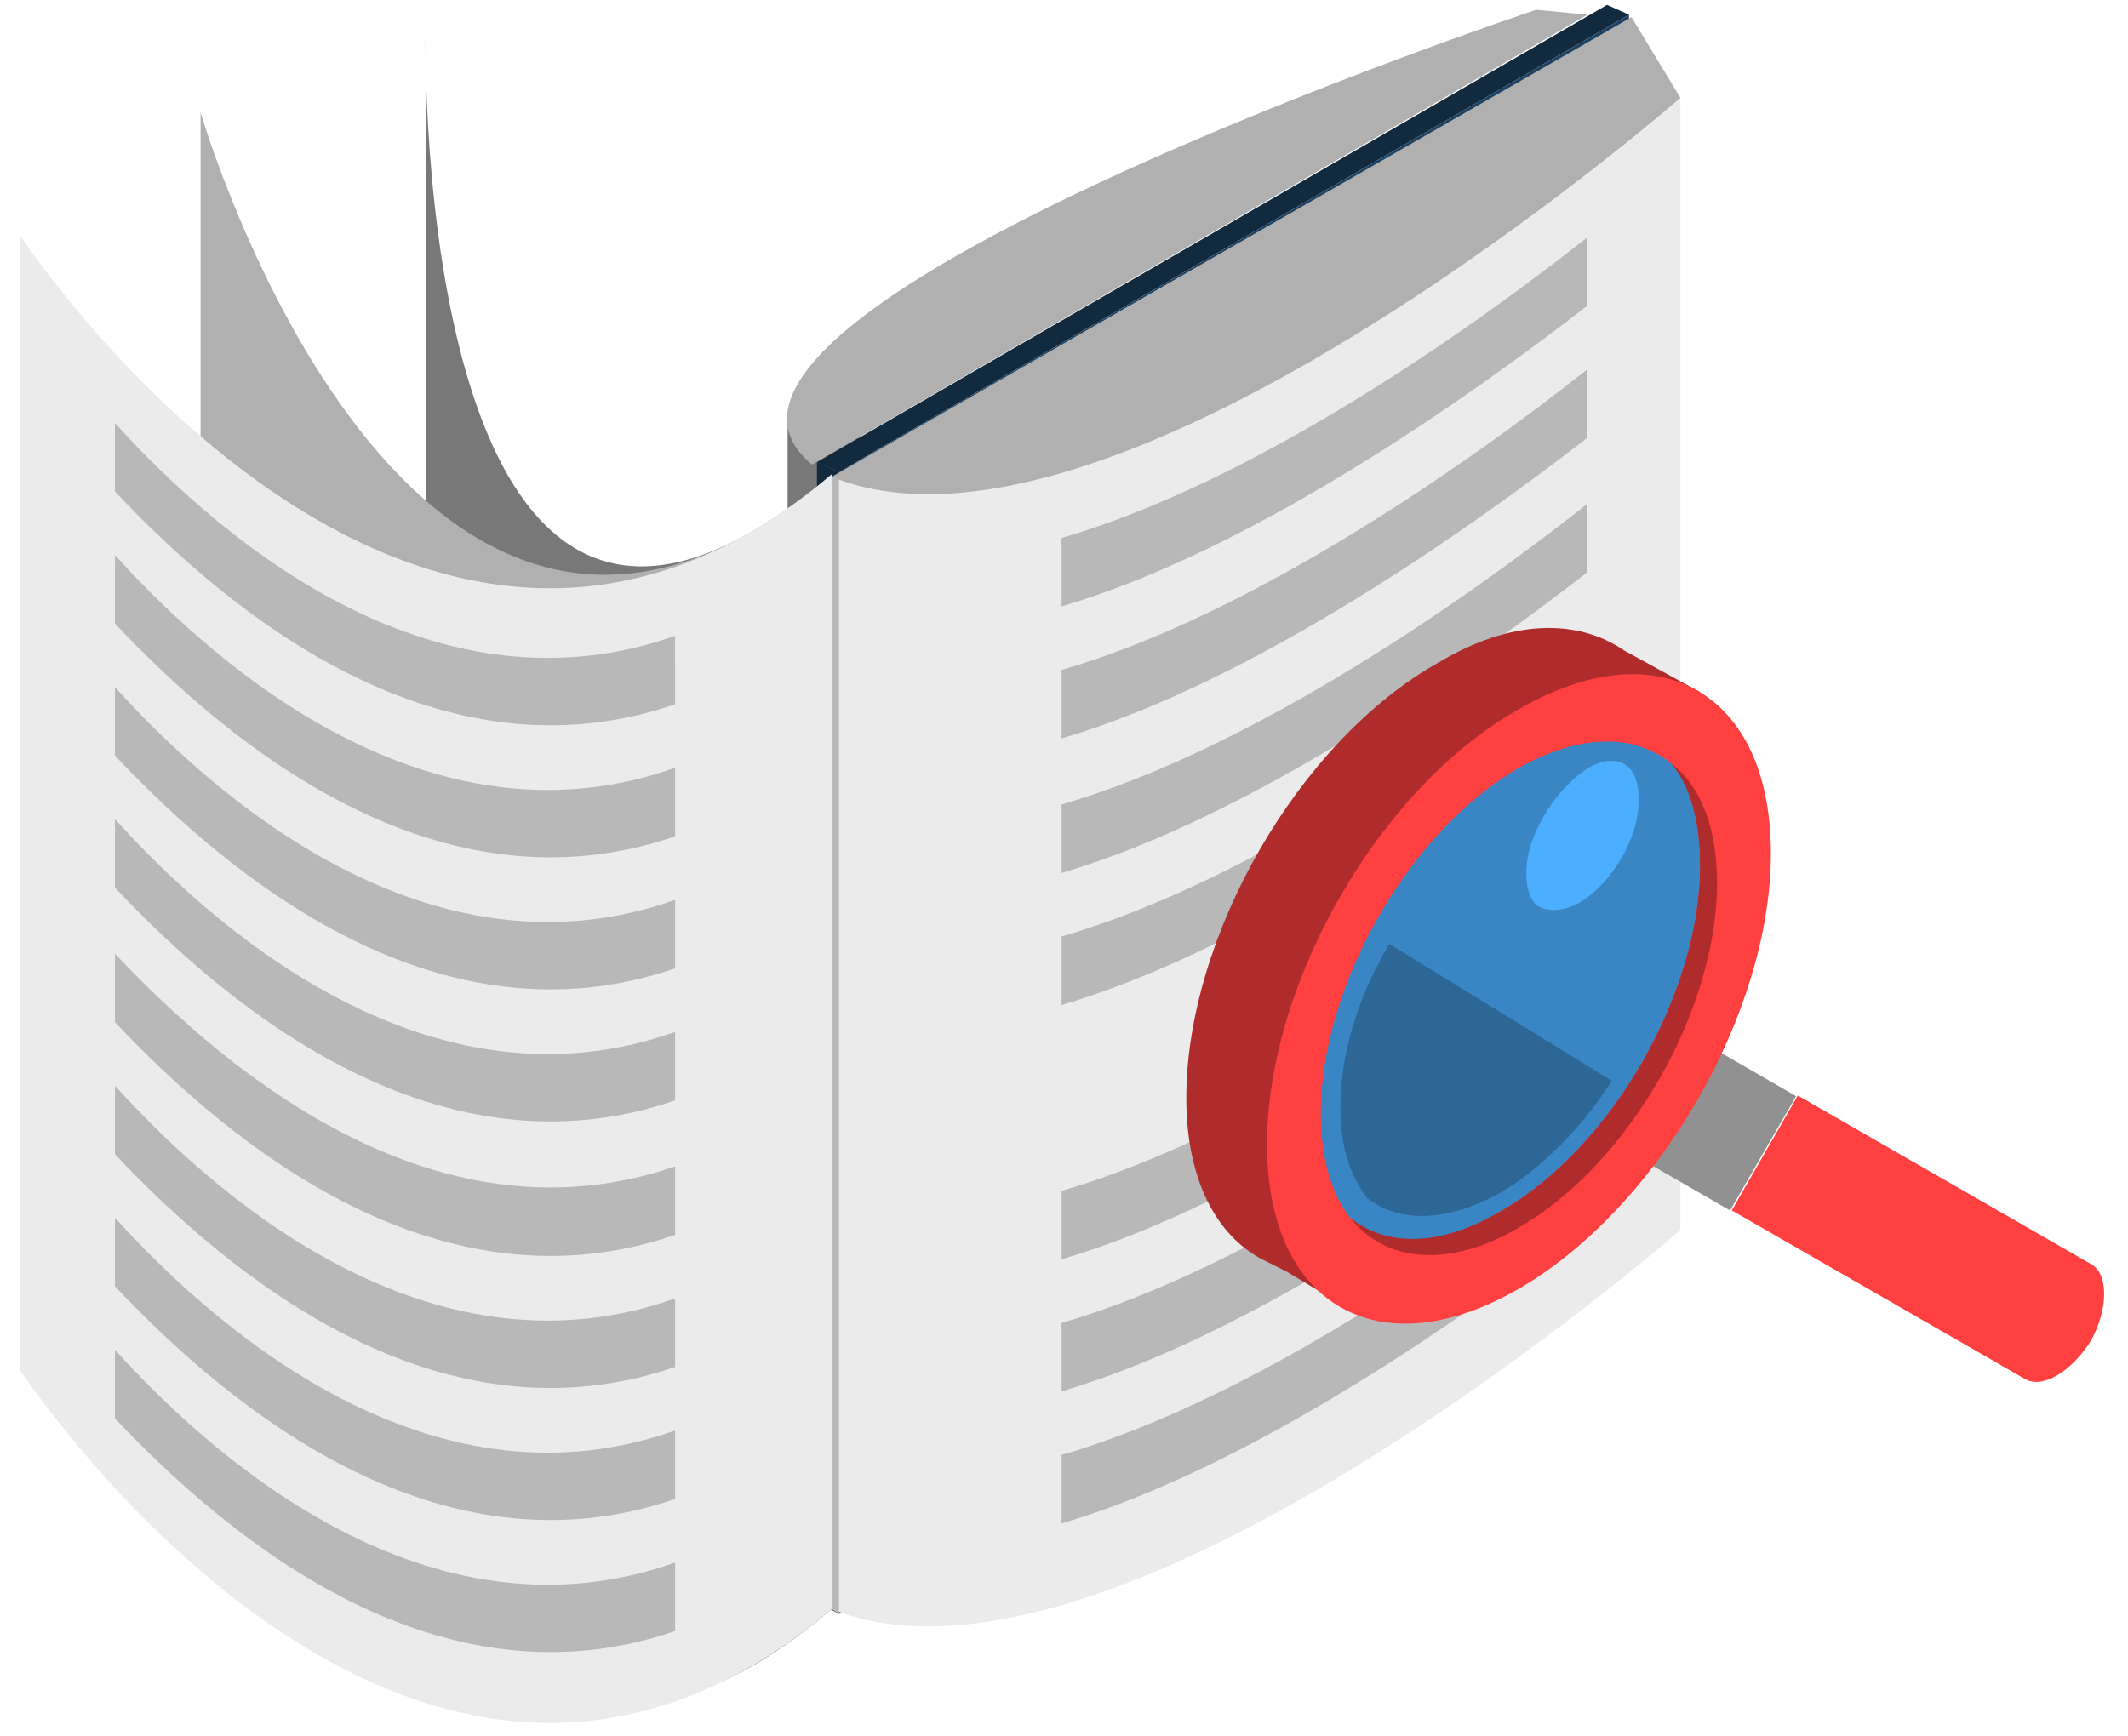 <svg xmlns="http://www.w3.org/2000/svg" width="87" height="71" fill="none" viewBox="0 0 87 71"><path fill="#787878" d="M34 65.8C16.8 80.4 17.4 47.3 17.4 47.3V1.4S16.8 34 34 19.4v46.4Z"/><path fill="#787878" d="m35.1 16.9-2.9.2v46.4h2.9V16.9Z"/><path fill="#BA9559" d="m64.9 47.3-2.1-.2S25.1 59 33.3 65.6l31.6-18.3Z"/><path fill="#B0B0B0" d="M64.9.6 62.8.4S25.6 12.8 33.2 19L64.9.6Z"/><path fill="#122A3D" d="M66.6.6 34.3 19.3l-.9-.4L65.7.2l.9.4Z"/><path fill="#122A3D" d="m34.3 66-.9-.5V18.9l.9.4V66Z"/><path fill="#1D4261" d="M66.6 47.3 34.3 66V19.3L66.6.6v46.7Z"/><path fill="#B0B0B0" d="M68.7 4S64.4 19.1 43 21c-7 .6-9-1.5-9-1.5L66.7.7l2 3.3Z"/><path fill="#EBEBEB" d="M34 65.8c11.6 4.7 34.7-15.5 34.7-15.5V4S45.6 24.2 34 19.5v46.3Z"/><path fill="#B8B8B8" d="M43.4 22v2.8c7.8-2.3 16.6-8.5 21.5-12.3V9.7c-4.8 3.8-13.6 10-21.5 12.3Zm0 5.4v2.8c7.8-2.3 16.6-8.5 21.5-12.3v-2.8c-4.8 3.8-13.6 10-21.5 12.3Zm0 5.5v2.8c7.8-2.3 16.6-8.5 21.5-12.3v-2.8c-4.8 3.8-13.6 10-21.5 12.3Zm0 5.4v2.8c7.8-2.3 16.6-8.5 21.5-12.3V26c-4.8 3.8-13.6 10-21.5 12.3Zm0 10.4v2.8C51.2 49.2 60 43 64.9 39.2v-2.8c-4.8 3.8-13.6 10-21.5 12.3Zm0 5.4v2.8c7.8-2.3 16.6-8.5 21.5-12.3v-2.8c-4.8 3.8-13.6 10-21.5 12.3Zm0 5.4v2.8C51.2 60 60 53.8 64.9 50v-2.8c-4.8 3.8-13.6 10-21.5 12.3Z"/><path fill="#B0B0B0" d="M34 65.8C16.8 80.4 8.2 50.5 8.2 50.5V4.6S16.8 34.1 34 19.4v46.4Z"/><path fill="#EBEBEB" d="M34 65.8C16.8 80.4.8 56 .8 56V9.6S16.8 34 34 19.4v46.4Z"/><path fill="#B8B8B8" d="M27.6 26C18 29.4 9.4 22.5 4.7 17.3v2.8c4.8 5.1 13.3 12 22.9 8.7V26Z"/><path fill="#B8B8B8" d="M27.6 31.4C18 34.8 9.4 27.9 4.7 22.7v2.8c4.8 5.1 13.3 12 22.9 8.7v-2.8Z"/><path fill="#B8B8B8" d="M27.6 36.8C18 40.2 9.4 33.3 4.7 28.1v2.8c4.8 5.1 13.3 12 22.9 8.7v-2.8Z"/><path fill="#B8B8B8" d="M27.6 42.2C18 45.6 9.4 38.7 4.7 33.5v2.8c4.8 5.1 13.3 12 22.9 8.7v-2.8Z"/><path fill="#B8B8B8" d="M27.6 47.7C18 51 9.5 44.1 4.7 39v2.8c4.8 5.1 13.3 12 22.9 8.7v-2.8Z"/><path fill="#B8B8B8" d="M27.6 53.1C18 56.5 9.4 49.6 4.7 44.4v2.8c4.8 5.1 13.3 12 22.9 8.7v-2.8Z"/><path fill="#B8B8B8" d="M27.6 58.5C18 61.9 9.4 55 4.7 49.8v2.8c4.8 5.1 13.3 12 22.9 8.7v-2.8Z"/><path fill="#B8B8B8" d="M27.6 63.9C18 67.3 9.4 60.4 4.7 55.2V58c4.8 5.1 13.3 12 22.9 8.7v-2.8Zm6.7-44.3-.3-.1v46.3l.3.2V19.6Z"/><path fill="#FF4040" d="M85.5 54.8c-.8 1.3-2 2-2.7 1.6l-12-6.9 2.7-4.7 12 6.9c.7.4.7 1.8 0 3.1Z"/><path fill="#919191" d="m69.707 42.676-2.7 4.676 3.724 2.15 2.7-4.676-3.724-2.15Z"/><path fill="#B02C2C" d="M48.5 44.9c0-6.6 4.6-14.6 10.3-17.8 3-1.8 5.7-1.8 7.6-.5l3.1 1.7-.9 2h-.8c.1.6.2 1.3.2 2 0 6.6-4.6 14.6-10.3 17.8-.6.3-1.1.6-1.7.8l-1.4 2.3-2-1.2-1-.5c-1.9-1-3.1-3.3-3.1-6.6Z"/><path fill="#FF4040" d="M51.8 46.8c0 6.6 4.6 9.2 10.3 5.9 5.7-3.3 10.3-11.3 10.3-17.8 0-6.6-4.6-9.2-10.3-5.9-5.7 3.2-10.3 11.2-10.3 17.8Z"/><path fill="#B02C2C" d="M55.2 49.8c1.4 1.8 4 2.1 6.9.4 4.5-2.6 8.1-8.9 8.1-14.1 0-2.3-.7-4-1.9-4.9.8 1 1.2 2.4 1.2 4.2 0 5.2-3.6 11.5-8.1 14.1-2.5 1.4-4.7 1.4-6.2.3Z"/><path fill="#3A86C4" d="M54 45.5c0 1.8.4 3.3 1.2 4.3 1.5 1.2 3.7 1.2 6.2-.3 4.5-2.6 8.1-8.9 8.1-14.1 0-1.8-.4-3.3-1.2-4.2-1.5-1.2-3.7-1.2-6.2.2C57.6 34 54 40.3 54 45.5Z"/><path fill="#4BAEFF" d="M62.4 35.7c0 .5.1 1 .4 1.3.4.3 1.1.3 1.8-.1 1.3-.8 2.4-2.6 2.4-4.2 0-.5-.1-1-.4-1.3-.4-.4-1.1-.4-1.8.1-1.3.9-2.4 2.7-2.4 4.2Z"/><path fill="#2C6796" d="M54.8 45.3c0 1.6.4 2.8 1.1 3.7 1.3 1 3.2 1 5.4-.2 1.7-1 3.3-2.6 4.6-4.6l-9.1-5.6c-1.3 2.2-2 4.5-2 6.7Z"/></svg>